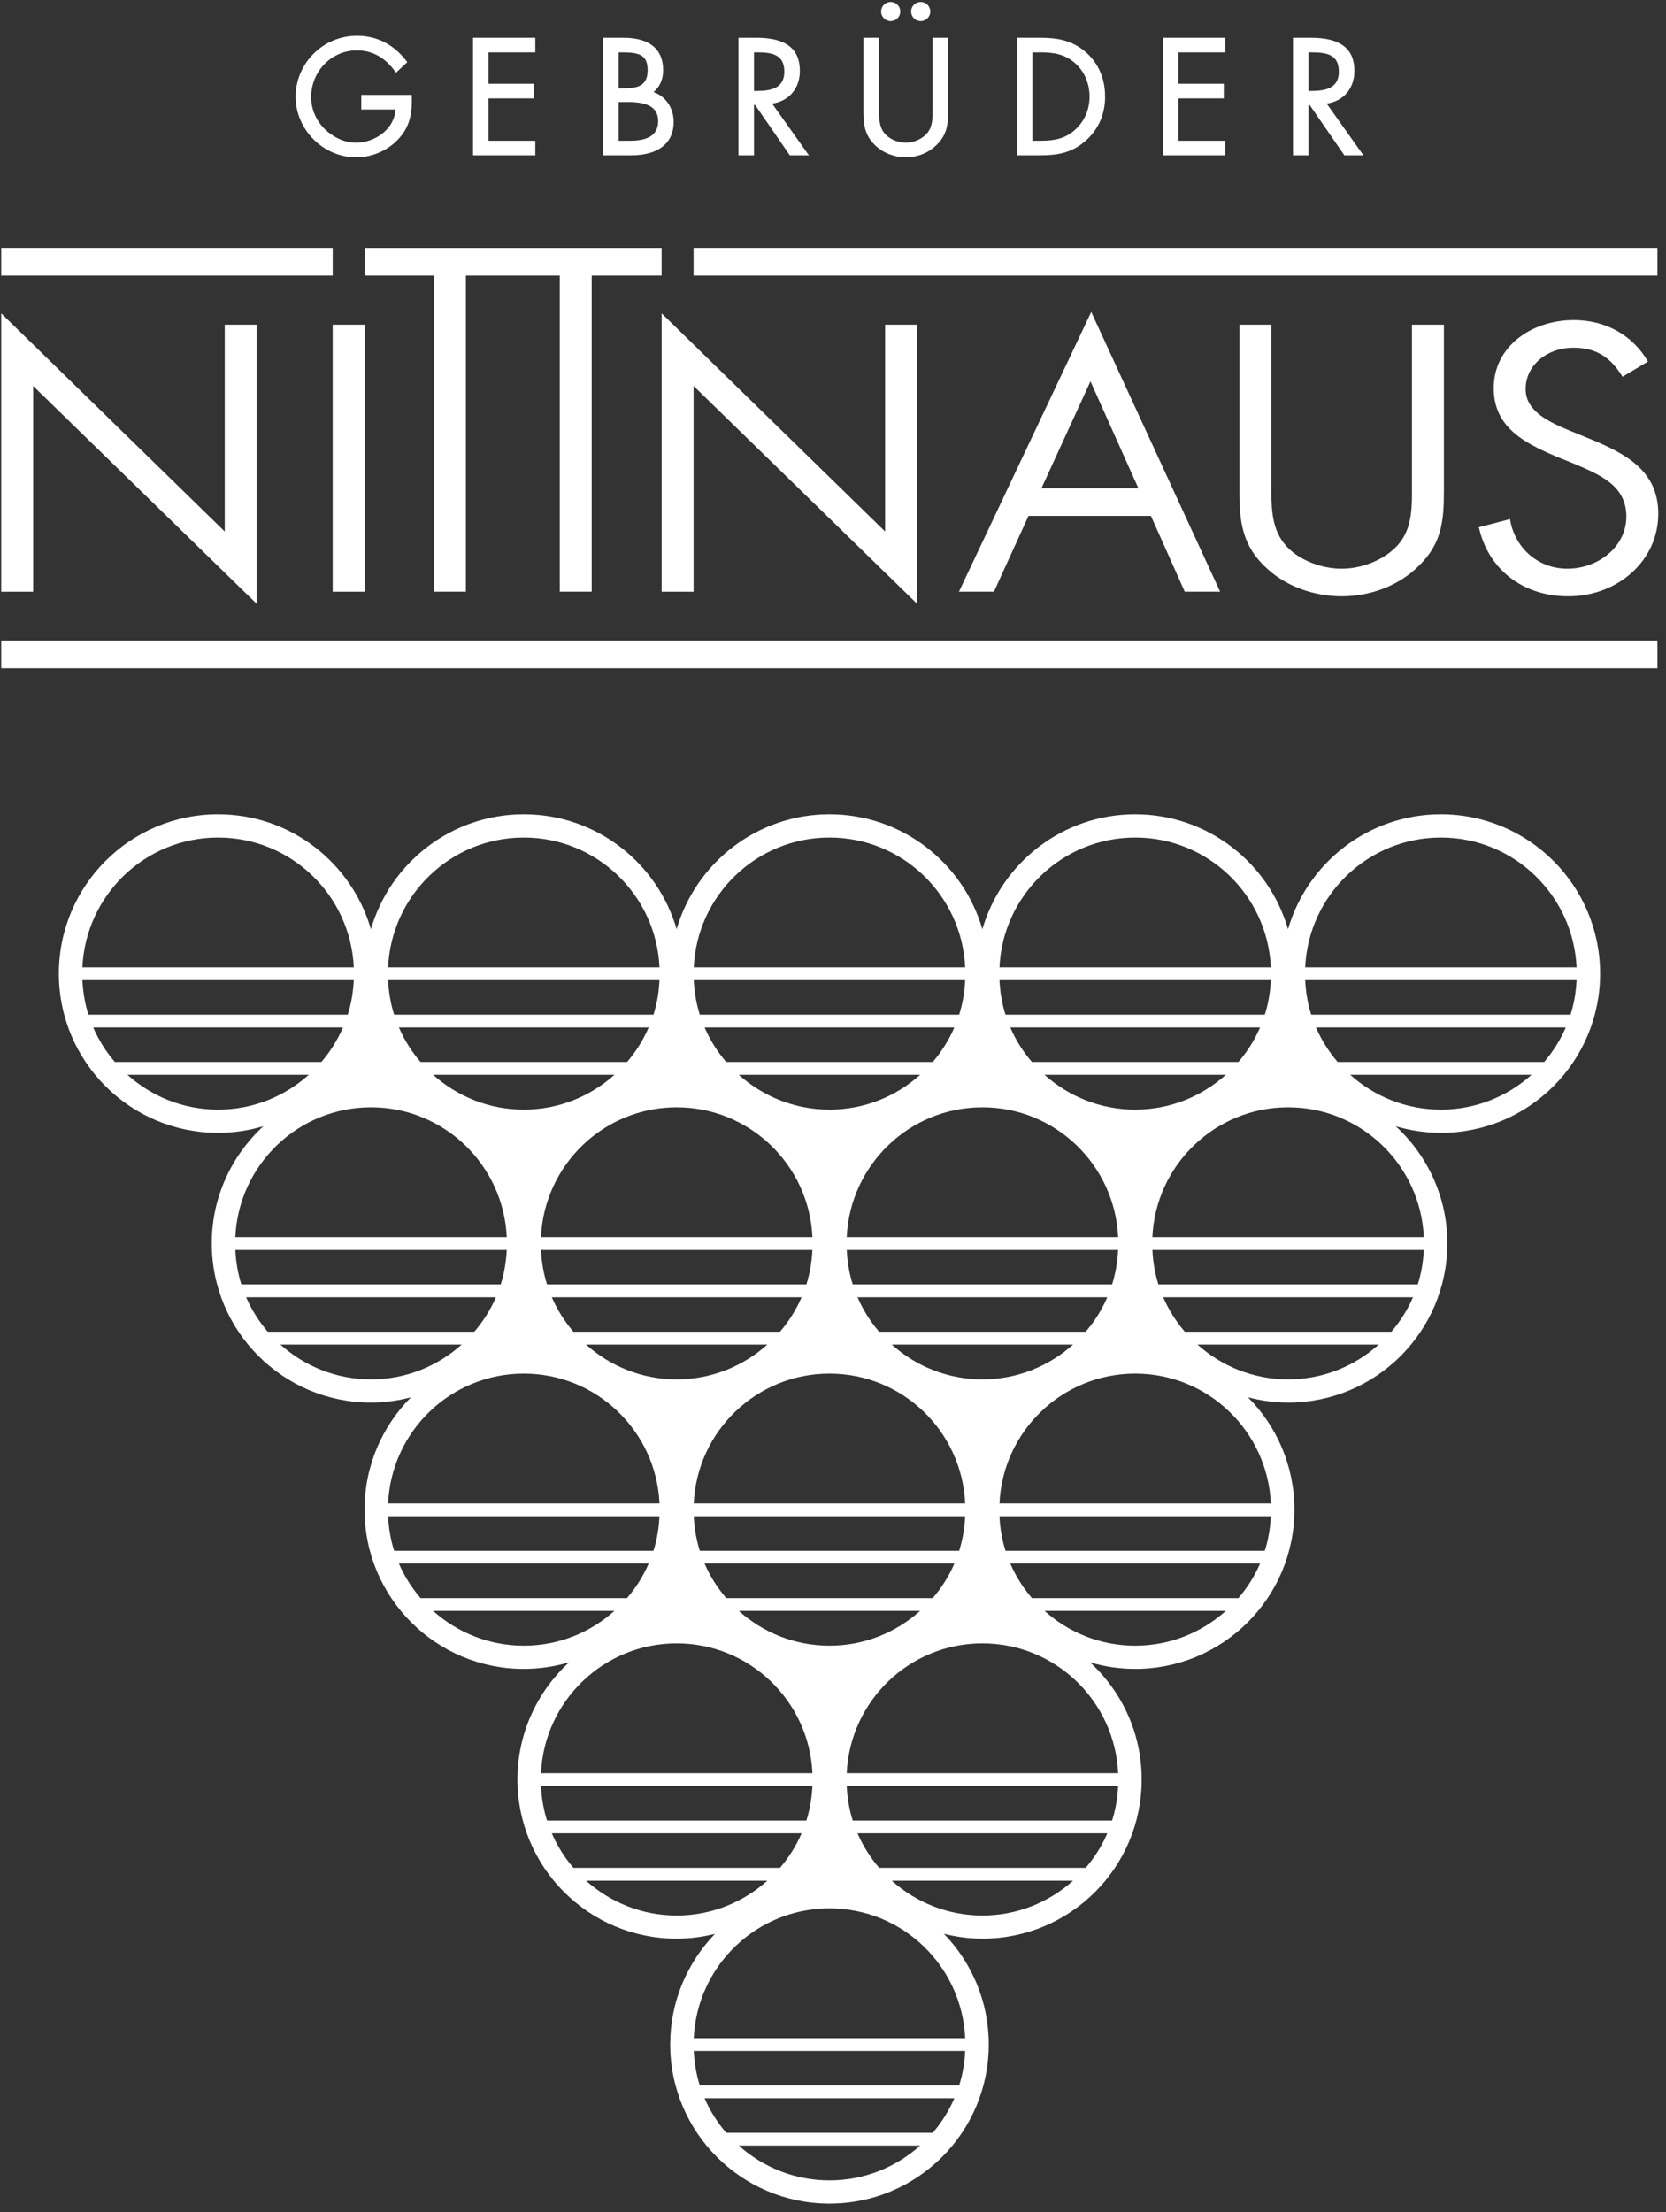 <?xml version="1.0" encoding="UTF-8" standalone="no"?>
<!DOCTYPE svg PUBLIC "-//W3C//DTD SVG 1.1//EN" "http://www.w3.org/Graphics/SVG/1.1/DTD/svg11.dtd">
<svg width="100%" height="100%" viewBox="0 0 177 235" version="1.1" xmlns="http://www.w3.org/2000/svg" xmlns:xlink="http://www.w3.org/1999/xlink" xml:space="preserve" xmlns:serif="http://www.serif.com/" style="fill-rule:evenodd;clip-rule:evenodd;stroke-linejoin:round;stroke-miterlimit:2;">
    <rect x="0" y="0" width="177" height="235" fill="#333333" stroke="none"/>
    <g transform="matrix(1,0,0,1,-44.711,-30.419)">
        <g transform="matrix(4.167,0,0,4.167,0,0)">
            <g transform="matrix(0.255,0,0,0.255,36.072,48.445)">
                <path d="M0,-102.202L3.455,-109.778L15.693,-109.778L19.075,-102.202L22.611,-102.202L9.725,-130.169L-3.5,-102.202L0,-102.202ZM9.649,-123.23L14.439,-112.539L4.748,-112.539L9.649,-123.23ZM66.339,-133.81L-30.036,-133.81L-30.036,-136.57L66.339,-136.57L66.339,-133.81ZM27.735,-112.996C27.735,-111.014 27.656,-108.747 28.986,-107.052C30.239,-105.422 32.673,-104.498 34.762,-104.498C36.815,-104.498 39.059,-105.383 40.388,-106.871C41.908,-108.572 41.793,-110.909 41.793,-112.996L41.793,-128.892L44.987,-128.892L44.987,-112.183C44.987,-109.28 44.759,-106.979 42.477,-104.785C40.5,-102.8 37.651,-101.74 34.762,-101.74C32.064,-101.74 29.291,-102.696 27.354,-104.466C24.844,-106.697 24.541,-109.139 24.541,-112.183L24.541,-128.892L27.735,-128.892L27.735,-112.996ZM44.687,-79.944C37.437,-79.944 31.326,-75.089 29.401,-68.458C27.481,-75.089 21.37,-79.944 14.121,-79.944C6.868,-79.944 0.76,-75.089 -1.16,-68.455C-3.084,-75.089 -9.196,-79.944 -16.445,-79.944C-23.695,-79.944 -29.801,-75.091 -31.728,-68.463C-33.656,-75.091 -39.759,-79.944 -47.008,-79.944C-54.264,-79.944 -60.372,-75.089 -62.294,-68.455C-64.219,-75.089 -70.322,-79.944 -77.577,-79.944C-86.37,-79.944 -93.497,-72.811 -93.497,-64.018C-93.497,-55.225 -86.37,-48.098 -77.577,-48.098C-76,-48.098 -74.485,-48.333 -73.046,-48.762C-76.211,-45.849 -78.209,-41.689 -78.209,-37.049C-78.209,-28.258 -71.077,-21.128 -62.284,-21.128C-60.905,-21.128 -59.573,-21.322 -58.296,-21.654C-61.161,-18.77 -62.934,-14.803 -62.934,-10.421C-62.934,-1.628 -55.807,5.496 -47.008,5.496C-45.437,5.496 -43.919,5.261 -42.483,4.836C-45.648,7.745 -47.643,11.908 -47.643,16.548C-47.643,25.342 -40.516,32.466 -31.723,32.466C-30.396,32.466 -29.127,32.291 -27.897,31.988C-30.657,34.851 -32.371,38.742 -32.371,43.035C-32.371,51.826 -25.241,58.956 -16.445,58.956C-7.649,58.956 -0.522,51.826 -0.522,43.035C-0.522,38.739 -2.236,34.845 -4.999,31.983C-3.766,32.286 -2.486,32.466 -1.155,32.466C7.639,32.466 14.768,25.342 14.768,16.548C14.768,11.91 12.775,7.75 9.61,4.841C11.042,5.264 12.554,5.496 14.121,5.496C22.908,5.496 30.041,-1.628 30.041,-10.421C30.041,-14.806 28.268,-18.775 25.4,-21.656C26.685,-21.322 28.022,-21.128 29.411,-21.128C38.205,-21.128 45.332,-28.258 45.332,-37.049C45.332,-41.687 43.339,-45.847 40.176,-48.754C41.61,-48.333 43.122,-48.098 44.687,-48.098C53.482,-48.098 60.606,-55.225 60.606,-64.018C60.606,-72.811 53.482,-79.944 44.687,-79.944M14.121,-77.619C21.42,-77.619 27.358,-71.861 27.685,-64.64L0.551,-64.64C0.877,-71.861 6.821,-77.619 14.121,-77.619M3.794,-55.181C2.912,-56.21 2.178,-57.369 1.632,-58.631L26.604,-58.631C26.058,-57.369 25.324,-56.21 24.444,-55.181L3.794,-55.181ZM23.188,-53.901C20.78,-51.742 17.609,-50.417 14.121,-50.417C10.631,-50.417 7.461,-51.742 5.05,-53.901L23.188,-53.901ZM1.151,-59.91C0.804,-61.007 0.608,-62.167 0.551,-63.363L27.683,-63.363C27.627,-62.167 27.429,-61.007 27.082,-59.91L1.151,-59.91ZM-1.155,-50.65C6.147,-50.65 12.086,-44.891 12.415,-37.67L-14.722,-37.67C-14.395,-44.891 -8.459,-50.65 -1.155,-50.65M-26.769,-1.581C-27.654,-2.613 -28.391,-3.772 -28.934,-5.036L-3.957,-5.036C-4.503,-3.772 -5.239,-2.613 -6.122,-1.581L-26.769,-1.581ZM-7.381,-0.304C-9.786,1.853 -12.957,3.177 -16.445,3.177C-19.932,3.177 -23.105,1.853 -25.51,-0.304L-7.381,-0.304ZM-29.412,-6.316C-29.759,-7.41 -29.958,-8.572 -30.015,-9.768L-2.878,-9.768C-2.936,-8.572 -3.134,-7.41 -3.481,-6.316L-29.412,-6.316ZM-30.015,-11.045C-29.688,-18.266 -23.747,-24.025 -16.445,-24.025C-9.144,-24.025 -3.205,-18.266 -2.878,-11.045L-30.015,-11.045ZM-19.234,-31.661C-19.78,-30.4 -20.514,-29.24 -21.397,-28.211L-42.046,-28.211C-42.929,-29.24 -43.663,-30.4 -44.209,-31.661L-19.234,-31.661ZM-44.687,-32.943C-45.034,-34.037 -45.232,-35.197 -45.288,-36.393L-18.153,-36.393C-18.211,-35.197 -18.407,-34.037 -18.754,-32.943L-44.687,-32.943ZM-22.656,-26.931C-25.063,-24.772 -28.234,-23.448 -31.723,-23.448C-35.209,-23.448 -38.38,-24.772 -40.788,-26.931L-22.656,-26.931ZM-3.959,-58.631C-4.505,-57.369 -5.239,-56.21 -6.122,-55.181L-26.771,-55.181C-27.654,-56.21 -28.388,-57.369 -28.934,-58.631L-3.959,-58.631ZM-29.412,-59.91C-29.759,-61.007 -29.958,-62.167 -30.015,-63.363L-2.878,-63.363C-2.936,-62.167 -3.134,-61.007 -3.481,-59.91L-29.412,-59.91ZM-7.378,-53.901C-9.783,-51.742 -12.957,-50.417 -16.445,-50.417C-19.935,-50.417 -23.107,-51.742 -25.515,-53.901L-7.378,-53.901ZM-10.219,-26.931L7.91,-26.931C5.502,-24.772 2.332,-23.448 -1.155,-23.448C-4.644,-23.448 -7.814,-24.772 -10.219,-26.931M-11.481,-28.211C-12.363,-29.24 -13.095,-30.4 -13.641,-31.661L11.332,-31.661C10.786,-30.4 10.052,-29.24 9.169,-28.211L-11.481,-28.211ZM-14.118,-32.943C-14.466,-34.037 -14.664,-35.197 -14.719,-36.393L12.413,-36.393C12.355,-35.197 12.157,-34.037 11.812,-32.943L-14.118,-32.943ZM-16.445,-77.619C-9.144,-77.619 -3.205,-71.861 -2.878,-64.64L-30.015,-64.64C-29.688,-71.861 -23.747,-77.619 -16.445,-77.619M-31.723,-50.65C-24.421,-50.65 -18.48,-44.891 -18.15,-37.67L-45.29,-37.67C-44.964,-44.891 -39.025,-50.65 -31.723,-50.65M-34.525,-58.631C-35.068,-57.369 -35.802,-56.21 -36.685,-55.181L-57.334,-55.181C-58.217,-56.21 -58.951,-57.369 -59.497,-58.631L-34.525,-58.631ZM-59.975,-59.91C-60.322,-61.007 -60.521,-62.167 -60.576,-63.363L-33.444,-63.363C-33.501,-62.167 -33.697,-61.007 -34.044,-59.91L-59.975,-59.91ZM-37.941,-53.901C-40.349,-51.742 -43.52,-50.417 -47.008,-50.417C-50.498,-50.417 -53.67,-51.742 -56.079,-53.901L-37.941,-53.901ZM-47.008,-77.619C-39.709,-77.619 -33.771,-71.861 -33.441,-64.64L-60.578,-64.64C-60.249,-71.861 -54.313,-77.619 -47.008,-77.619M-77.577,-77.619C-70.275,-77.619 -64.336,-71.861 -64.007,-64.64L-91.144,-64.64C-90.815,-71.861 -84.876,-77.619 -77.577,-77.619M-91.142,-63.363L-64.01,-63.363C-64.067,-62.167 -64.263,-61.007 -64.61,-59.91L-90.541,-59.91C-90.888,-61.007 -91.084,-62.167 -91.142,-63.363M-90.06,-58.631L-65.088,-58.631C-65.634,-57.369 -66.368,-56.21 -67.251,-55.181L-87.9,-55.181C-88.783,-56.21 -89.517,-57.369 -90.06,-58.631M-77.577,-50.417C-81.066,-50.417 -84.236,-51.742 -86.644,-53.901L-68.507,-53.901C-70.915,-51.742 -74.085,-50.417 -77.577,-50.417M-62.284,-50.65C-54.981,-50.65 -49.043,-44.891 -48.714,-37.67L-75.854,-37.67C-75.524,-44.891 -69.585,-50.65 -62.284,-50.65M-75.851,-36.393L-48.714,-36.393C-48.774,-35.197 -48.97,-34.037 -49.317,-32.943L-75.25,-32.943C-75.597,-34.037 -75.793,-35.197 -75.851,-36.393M-74.772,-31.661L-49.795,-31.661C-50.343,-30.4 -51.075,-29.24 -51.96,-28.211L-72.61,-28.211C-73.49,-29.24 -74.227,-30.4 -74.772,-31.661M-62.284,-23.448C-65.772,-23.448 -68.943,-24.772 -71.348,-26.931L-53.219,-26.931C-55.626,-24.772 -58.797,-23.448 -62.284,-23.448M-47.008,-24.025C-39.709,-24.025 -33.771,-18.266 -33.441,-11.045L-60.578,-11.045C-60.252,-18.266 -54.313,-24.025 -47.008,-24.025M-60.578,-9.768L-33.444,-9.768C-33.501,-8.572 -33.697,-7.41 -34.044,-6.316L-59.975,-6.316C-60.322,-7.41 -60.521,-8.572 -60.578,-9.768M-59.497,-5.036L-34.522,-5.036C-35.068,-3.772 -35.805,-2.613 -36.688,-1.581L-57.332,-1.581C-58.217,-2.613 -58.951,-3.772 -59.497,-5.036M-47.008,3.177C-50.498,3.177 -53.668,1.853 -56.076,-0.304L-37.946,-0.304C-40.352,1.853 -43.522,3.177 -47.008,3.177M-31.723,2.945C-24.421,2.945 -18.48,8.703 -18.15,15.924L-45.29,15.924C-44.964,8.703 -39.025,2.945 -31.723,2.945M-45.288,17.201L-18.153,17.201C-18.211,18.4 -18.407,19.56 -18.754,20.657L-44.687,20.657C-45.034,19.56 -45.232,18.4 -45.288,17.201M-44.209,21.934L-19.234,21.934C-19.778,23.198 -20.514,24.357 -21.397,25.386L-42.046,25.386C-42.929,24.357 -43.663,23.198 -44.209,21.934M-31.723,30.15C-35.209,30.15 -38.38,28.823 -40.788,26.666L-22.656,26.666C-25.063,28.823 -28.234,30.15 -31.723,30.15M-16.445,56.633C-19.935,56.633 -23.105,55.309 -25.513,53.152L-7.378,53.152C-9.786,55.309 -12.957,56.633 -16.445,56.633M-6.122,51.876L-26.769,51.876C-27.654,50.843 -28.388,49.684 -28.934,48.421L-3.959,48.421C-4.503,49.684 -5.239,50.843 -6.122,51.876M-3.481,47.143L-29.412,47.143C-29.759,46.048 -29.958,44.886 -30.015,43.691L-2.878,43.691C-2.936,44.886 -3.134,46.048 -3.481,47.143M-2.878,42.414L-30.015,42.414C-29.688,35.193 -23.747,29.434 -16.445,29.434C-9.144,29.434 -3.205,35.193 -2.878,42.414M-1.155,30.15C-4.644,30.15 -7.814,28.823 -10.222,26.666L7.91,26.666C5.505,28.823 2.334,30.15 -1.155,30.15M9.169,25.386L-11.478,25.386C-12.363,24.357 -13.095,23.198 -13.641,21.934L11.332,21.934C10.786,23.198 10.052,24.357 9.169,25.386M11.812,20.657L-14.118,20.657C-14.468,19.56 -14.664,18.4 -14.722,17.201L12.413,17.201C12.355,18.4 12.159,19.56 11.812,20.657M12.415,15.924L-14.722,15.924C-14.395,8.703 -8.459,2.945 -1.155,2.945C6.147,2.945 12.086,8.703 12.415,15.924M14.121,3.177C10.634,3.177 7.463,1.853 5.056,-0.304L23.183,-0.304C20.777,1.853 17.607,3.177 14.121,3.177M24.441,-1.581L3.797,-1.581C2.912,-2.613 2.175,-3.772 1.629,-5.036L26.606,-5.036C26.061,-3.772 25.324,-2.613 24.441,-1.581M27.082,-6.316L1.154,-6.316C0.804,-7.41 0.608,-8.572 0.551,-9.768L27.683,-9.768C27.627,-8.572 27.429,-7.41 27.082,-6.316M27.685,-11.045L0.551,-11.045C0.877,-18.266 6.821,-24.025 14.121,-24.025C21.42,-24.025 27.358,-18.266 27.685,-11.045M29.411,-23.448C25.922,-23.448 22.752,-24.772 20.344,-26.931L38.474,-26.931C36.068,-24.772 32.898,-23.448 29.411,-23.448M39.735,-28.211L19.085,-28.211C18.202,-29.24 17.469,-30.4 16.923,-31.661L41.897,-31.661C41.352,-30.4 40.618,-29.24 39.735,-28.211M42.375,-32.943L16.442,-32.943C16.097,-34.037 15.899,-35.197 15.841,-36.393L42.979,-36.393C42.921,-35.197 42.722,-34.037 42.375,-32.943M42.979,-37.67L15.839,-37.67C16.168,-44.891 22.109,-50.65 29.411,-50.65C36.71,-50.65 42.652,-44.891 42.979,-37.67M44.687,-50.417C41.197,-50.417 38.024,-51.742 35.616,-53.901L53.753,-53.901C51.346,-51.742 48.175,-50.417 44.687,-50.417M55.01,-55.181L34.363,-55.181C33.48,-56.21 32.744,-57.369 32.2,-58.631L57.172,-58.631C56.626,-57.369 55.893,-56.21 55.01,-55.181M57.65,-59.91L31.72,-59.91C31.373,-61.007 31.177,-62.167 31.119,-63.363L58.251,-63.363C58.196,-62.167 57.998,-61.007 57.65,-59.91M31.117,-64.64C31.446,-71.861 37.387,-77.619 44.687,-77.619C51.985,-77.619 57.924,-71.861 58.253,-64.64L31.117,-64.64ZM-99.261,-97.316L66.339,-97.316L66.339,-94.556L-99.261,-94.556L-99.261,-97.316ZM-66.117,-133.81L-99.261,-133.81L-99.261,-136.57L-66.117,-136.57L-66.117,-133.81ZM-66.117,-128.892L-62.926,-128.892L-62.926,-102.199L-66.117,-102.199L-66.117,-128.892ZM63.229,-109.708C63.229,-112.821 60.606,-113.881 57.945,-115.015L56.198,-115.722C52.853,-117.138 49.967,-118.731 49.967,-122.556C49.967,-126.699 53.725,-129.352 57.984,-129.352C61.176,-129.352 63.874,-127.829 65.391,-125.21L62.85,-123.687C61.708,-125.529 60.343,-126.592 57.906,-126.592C55.362,-126.592 53.158,-124.891 53.158,-122.447C53.158,-120.149 55.702,-119.086 57.64,-118.271L59.546,-117.493C63.265,-115.973 66.422,-114.236 66.422,-109.99C66.422,-105.312 62.393,-101.74 57.417,-101.74C52.816,-101.74 49.395,-104.5 48.483,-108.642L51.599,-109.457C52.015,-106.73 54.26,-104.5 57.337,-104.5C60.418,-104.5 63.229,-106.697 63.229,-109.708M-10.883,-108.217L-10.883,-128.892L-7.689,-128.892L-7.689,-100.995L-30.033,-122.768L-30.033,-102.2L-33.227,-102.2L-33.227,-130.026L-10.883,-108.217ZM-96.067,-102.2L-99.261,-102.2L-99.261,-130.026L-76.911,-108.217L-76.911,-128.892L-73.72,-128.892L-73.72,-100.993L-96.067,-122.765L-96.067,-102.2ZM-62.908,-136.568L-33.23,-136.568L-33.23,-133.81L-40.221,-133.81L-40.221,-102.205L-43.415,-102.205L-43.415,-133.81L-52.798,-133.81L-52.798,-102.205L-55.987,-102.205L-55.987,-133.81L-62.908,-133.81L-62.908,-136.568ZM-45.859,-145.821L-52.088,-145.821L-52.088,-157.578L-45.859,-157.578L-45.859,-156.118L-50.534,-156.118L-50.534,-152.979L-45.995,-152.979L-45.995,-151.516L-50.534,-151.516L-50.534,-147.281L-45.859,-147.281L-45.859,-145.821ZM-11.285,-160.2C-11.285,-160.73 -10.854,-161.158 -10.327,-161.158C-9.796,-161.158 -9.365,-160.73 -9.365,-160.2C-9.365,-159.67 -9.796,-159.242 -10.327,-159.242C-10.854,-159.242 -11.285,-159.67 -11.285,-160.2M-8.284,-160.2C-8.284,-160.73 -7.853,-161.158 -7.323,-161.158C-6.795,-161.158 -6.365,-160.73 -6.365,-160.2C-6.365,-159.67 -6.795,-159.242 -7.323,-159.242C-7.853,-159.242 -8.284,-159.67 -8.284,-160.2M-69.823,-151.668C-69.823,-155.037 -67.076,-157.776 -63.699,-157.776C-61.699,-157.776 -60.027,-156.922 -58.732,-155.241L-58.656,-155.141L-59.79,-154.083L-59.881,-154.209C-60.871,-155.606 -62.161,-156.316 -63.715,-156.316C-66.227,-156.316 -68.272,-154.224 -68.272,-151.652C-68.272,-150.477 -67.81,-149.359 -66.969,-148.503C-66.081,-147.615 -64.898,-147.082 -63.806,-147.082C-61.936,-147.082 -59.936,-148.411 -59.847,-150.404L-63.258,-150.404L-63.258,-151.867L-58.204,-151.867L-58.202,-151.733C-58.17,-150.085 -58.361,-148.816 -59.421,-147.589C-60.484,-146.356 -62.111,-145.622 -63.777,-145.622C-67.055,-145.622 -69.823,-148.39 -69.823,-151.668M-11.883,-146.834C-12.964,-147.863 -13.05,-148.991 -13.05,-150.252L-13.05,-157.578L-11.499,-157.578L-11.499,-150.469C-11.501,-149.678 -11.501,-148.782 -11.021,-148.121C-10.583,-147.51 -9.676,-147.082 -8.817,-147.082C-8.002,-147.082 -7.159,-147.463 -6.667,-148.054C-6.13,-148.699 -6.132,-149.576 -6.135,-150.425L-6.135,-157.578L-4.583,-157.578L-4.583,-150.252C-4.583,-149.046 -4.662,-147.97 -5.628,-146.972C-6.425,-146.116 -7.587,-145.622 -8.817,-145.622C-9.963,-145.622 -11.11,-146.074 -11.883,-146.834M9.192,-147.301C10.449,-148.419 11.112,-149.936 11.112,-151.683C11.112,-153.512 10.436,-155.06 9.159,-156.16C7.779,-157.338 6.335,-157.578 4.591,-157.578L2.29,-157.578L2.29,-145.821L4.56,-145.821C6.39,-145.821 7.803,-146.066 9.192,-147.301M3.844,-156.118L4.638,-156.118C5.991,-156.118 7.101,-155.935 8.111,-155.039C9.03,-154.232 9.558,-153.015 9.558,-151.699C9.558,-150.43 9.067,-149.27 8.169,-148.432C7.155,-147.476 6.024,-147.281 4.638,-147.281L3.844,-147.281L3.844,-156.118ZM23.117,-145.821L16.889,-145.821L16.889,-157.578L23.117,-157.578L23.117,-156.118L18.44,-156.118L18.44,-152.979L22.981,-152.979L22.981,-151.516L18.44,-151.516L18.44,-147.281L23.117,-147.281L23.117,-145.821ZM31.454,-150.861L31.563,-150.861L35.037,-145.821L36.943,-145.821L33.269,-150.994C34.961,-151.24 36.04,-152.504 36.04,-154.274C36.04,-156.496 34.619,-157.578 31.696,-157.578L29.899,-157.578L29.899,-145.821L31.454,-145.821L31.454,-150.861ZM31.454,-156.118L31.696,-156.118C33.167,-156.118 34.485,-155.969 34.485,-154.183C34.485,-152.491 33.083,-152.261 31.712,-152.261L31.454,-152.261L31.454,-156.118ZM-32.023,-149.156C-32.023,-150.558 -32.822,-151.728 -34.037,-152.148C-33.407,-152.668 -33.076,-153.418 -33.076,-154.334C-33.076,-156.457 -34.449,-157.578 -37.051,-157.578L-39.077,-157.578L-39.077,-145.821L-36.275,-145.821C-33.572,-145.821 -32.023,-147.035 -32.023,-149.156M-37.523,-156.118L-37.158,-156.118C-35.444,-156.118 -34.627,-155.851 -34.627,-154.334C-34.627,-152.658 -35.779,-152.519 -37.173,-152.519L-37.523,-152.519L-37.523,-156.118ZM-37.523,-147.281L-37.523,-151.151L-36.549,-151.151C-34.52,-151.151 -33.577,-150.545 -33.577,-149.247C-33.577,-147.923 -34.494,-147.281 -36.379,-147.281L-37.523,-147.281ZM-23.993,-150.861L-23.88,-150.861L-20.41,-145.821L-18.503,-145.821L-22.178,-150.994C-20.488,-151.24 -19.407,-152.504 -19.407,-154.274C-19.407,-156.496 -20.828,-157.578 -23.75,-157.578L-25.547,-157.578L-25.547,-145.821L-23.993,-145.821L-23.993,-150.861ZM-23.993,-156.118L-23.75,-156.118C-22.279,-156.118 -20.96,-155.969 -20.96,-154.183C-20.96,-152.491 -22.363,-152.261 -23.734,-152.261L-23.993,-152.261L-23.993,-156.118Z" style="fill:white;fill-rule:nonzero;"/>
            </g>
        </g>
    </g>
</svg>
